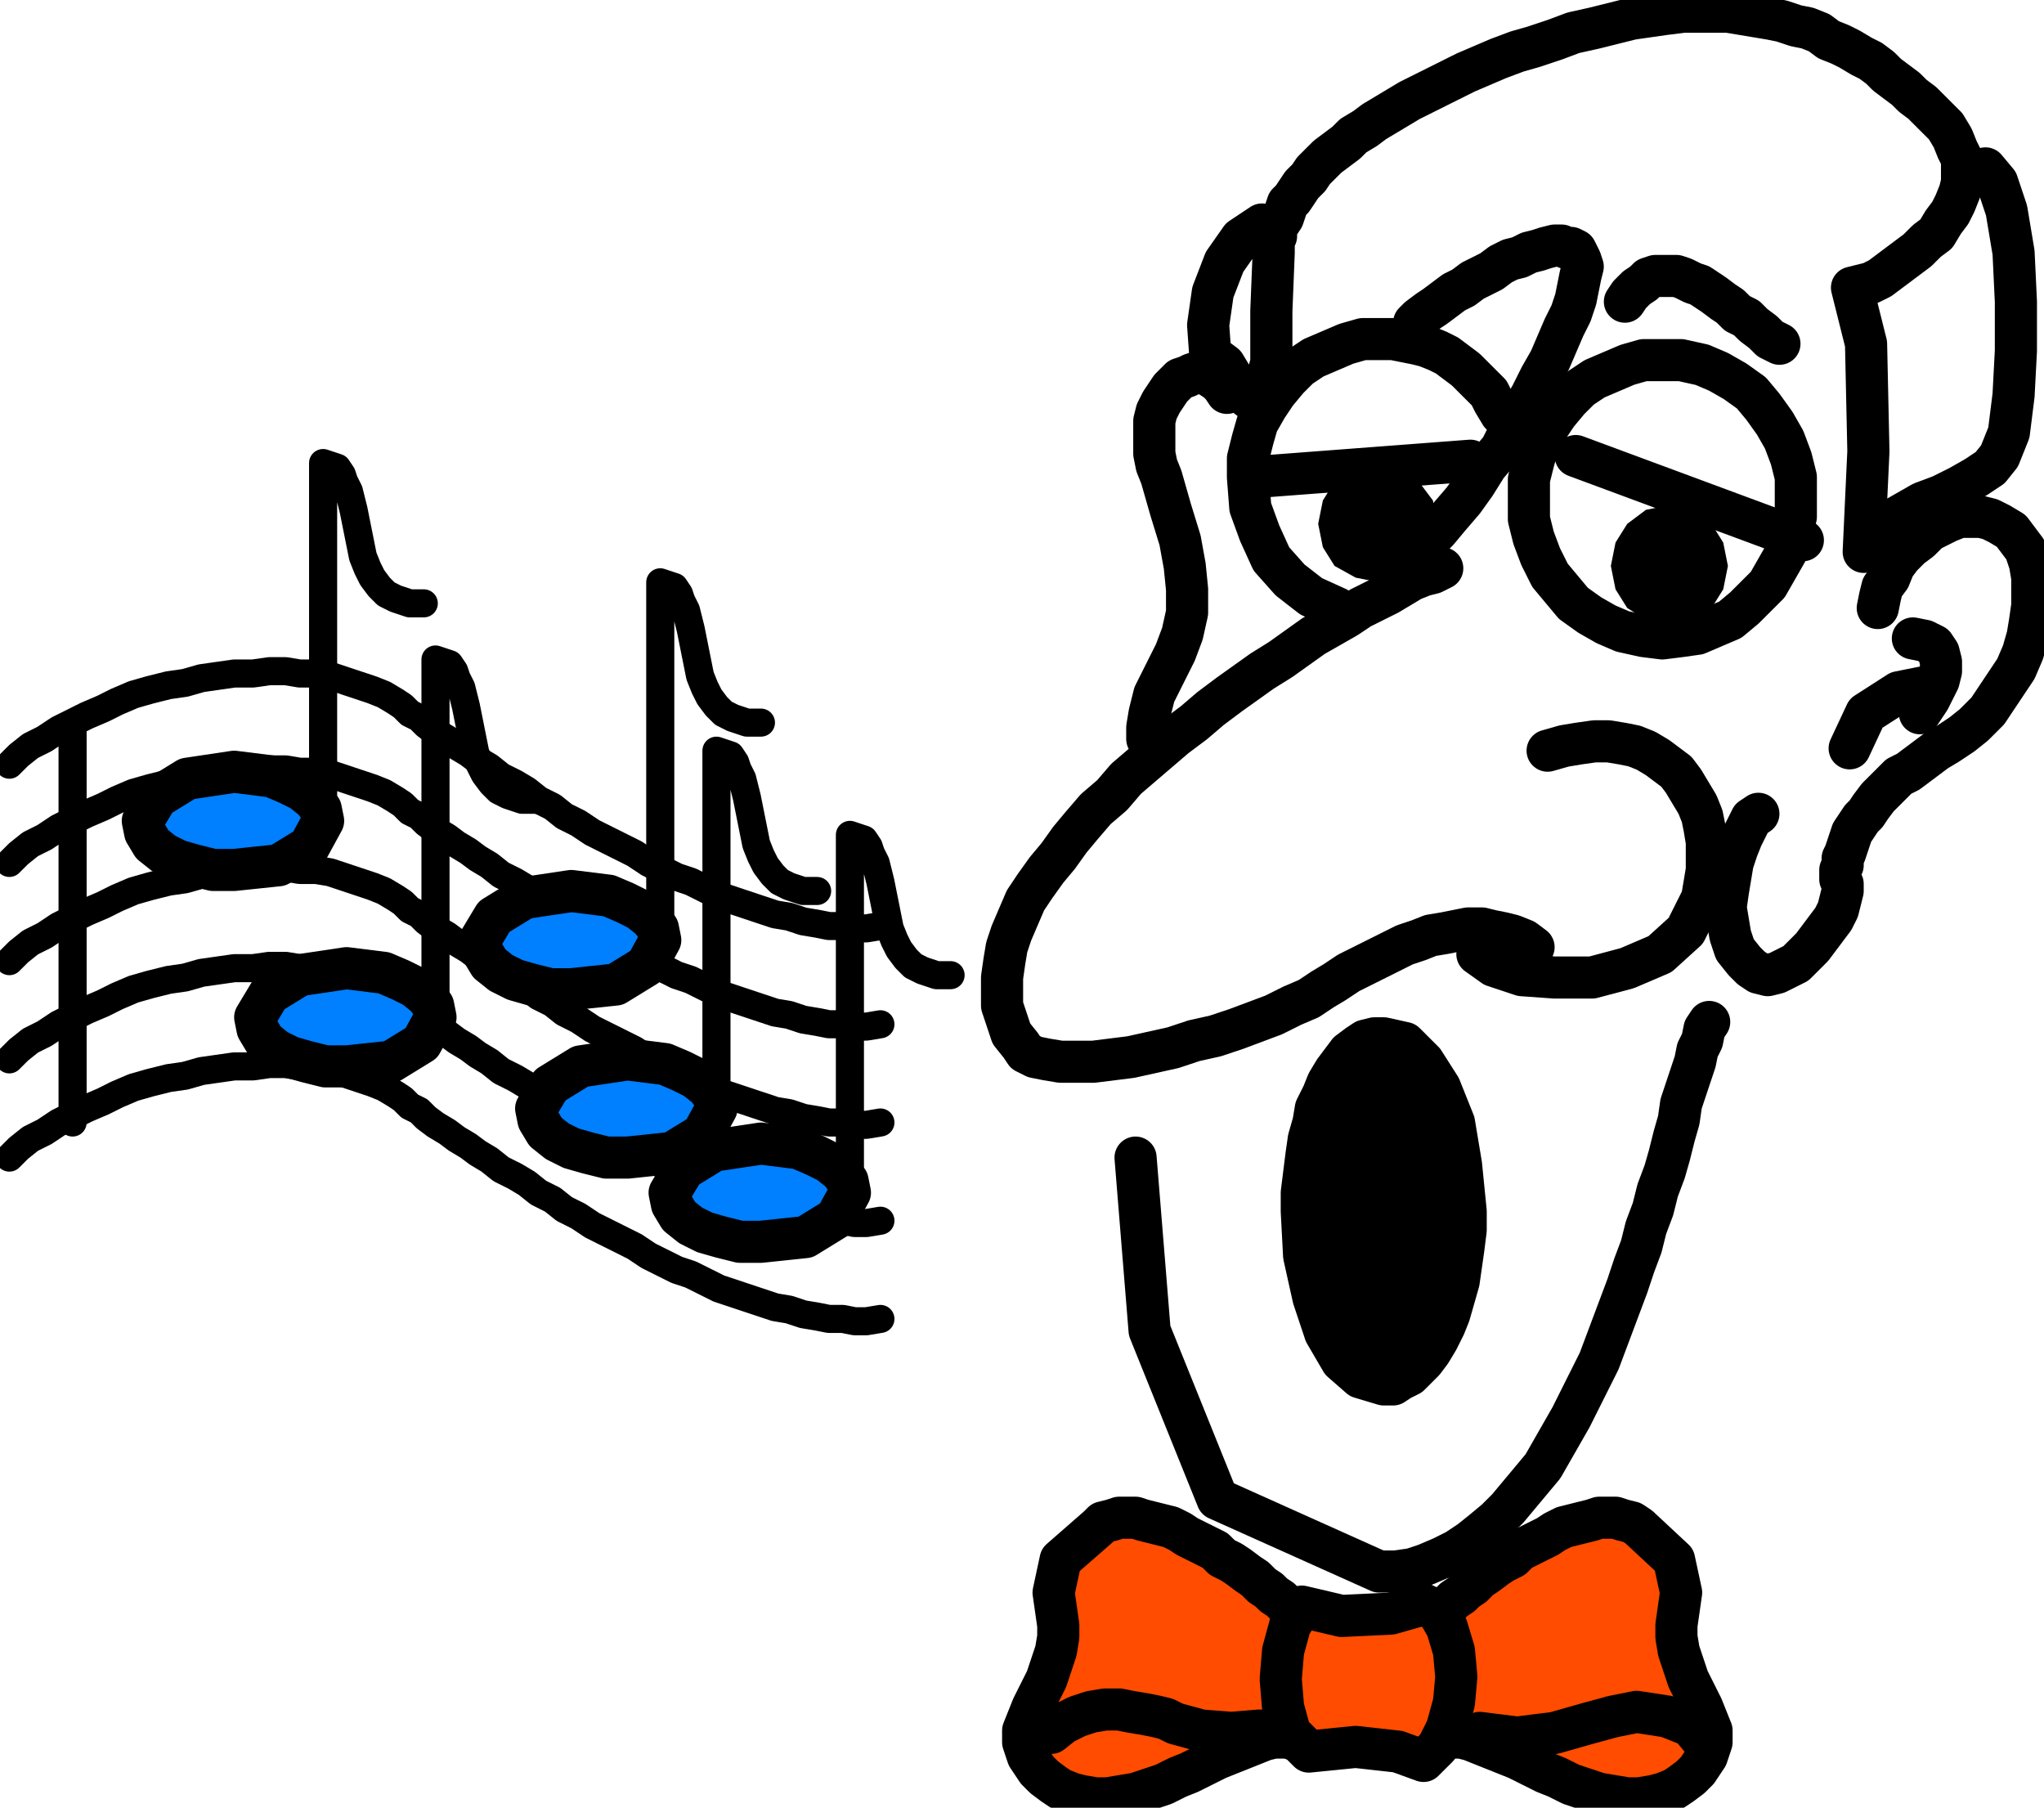 <svg xmlns="http://www.w3.org/2000/svg" fill-rule="evenodd" height="122.24" preserveAspectRatio="none" stroke-linecap="round" viewBox="0 0 873 773" width="1.44in"><style>.pen2{stroke:#000;stroke-width:18;stroke-linejoin:round}.brush3{fill:#000}.pen4{stroke:none}.brush4{fill:#ff4c00}.pen5{stroke:#000;stroke-width:12;stroke-linejoin:round}.brush5{fill:#007fff}</style><path style="fill:none;stroke:none" d="M0 0h873v773H0z"/><path class="pen2" fill="none" d="m604 138 2-2 4-3 3-2 4-3 4-3 4-2 4-3 4-2 4-2 4-3 4-2 4-1 4-2 4-1 3-1 4-1h3l2 1h2l2 1 1 2 1 2 1 3h0l-1 4-1 5-1 5-2 6-3 6-3 7-3 7-4 7-4 8-4 7-5 8-4 8-6 7-5 8-5 7-6 7-5 6-6 6-5 5-5 5m18 0-4 2-4 1-5 2-5 3-5 3-6 3-6 3-6 4-7 4-7 4-7 5-7 5-8 5-7 5-7 5-8 6-7 6-8 6-7 6-7 6-7 6-6 7-7 6-6 7-5 6-5 7-5 6-5 7-4 6-3 7-3 7-2 6-1 6-1 7v12l2 6 2 6 4 5h0l2 3 4 2 5 1 6 1h14l8-1 8-1 9-2 9-2 9-3 9-2 9-3 8-3 8-3 8-4 7-3 6-4h0l5-3 6-4 6-3 6-3 6-3 6-3 6-2 5-2 6-1 5-1 5-1h6l4 1 5 1 4 1 5 2 4 3"/><path class="pen2" fill="none" d="m631 408 7 5 12 4 14 1h16l15-4 14-6 11-10 7-14h0l1-6 1-6v-12l-1-6-1-5-2-5-3-5-3-5-3-4-4-3-4-3-5-3-5-2-5-1-6-1h-6l-7 1-6 1-7 2m99-174-4-2-3-3-4-3-3-3-4-2-3-3-3-2-4-3-3-2-3-2-3-1-4-2-3-1h-9l-3 1-2 2-3 2-3 3-2 3m16 144 8-1 7-1 7-3 7-3 6-5 5-5 5-5 4-7 4-7 2-7 2-8v-8h0v-9l-2-8-3-8-4-7-5-7-5-6-7-5-7-4-7-3-9-2h-8 0-8l-7 2-7 3-7 3-6 4-5 5-5 6-4 6-4 7-2 7-2 8v8h0v9l2 8 3 8 4 8 5 6 5 6 7 5 7 4 7 3 9 2 8 1m-69-96-3-5-2-4-3-3-4-4-3-3-4-3-4-3-4-2-5-2-4-1-5-1-5-1h-5 0-8l-7 2-7 3-7 3-6 4-5 5-5 6-4 6-4 7-2 7-2 8v8h0l1 13 4 11 5 11 8 9 9 7 11 5m57-63-92 7m137-9 97 36"/><path class="brush3" d="m589 249 9-2 8-5 6-8 2-10-2-10-6-8-8-6-9-2-10 2-9 6-5 8-2 10 2 10 5 8 9 5 10 2zm124 18 10-2 8-5 5-8 2-10-2-10-5-8-8-6-10-2-10 2-8 6-5 8-2 10 2 10 5 8 8 5 10 2z" style="stroke:none"/><path class="pen2" fill="none" d="m524 168-2-3-2-2-3-2-2-1-3-1-3 1-2 1-3 1-2 2-2 2-2 3-2 3-2 4-1 4v14l1 5 2 5h0l4 14 4 13 2 11 1 10v10l-2 9-3 8h0l-5 10-4 8-2 8-1 6v5l3 4m309-60 1-5 1-4 3-4 2-5 3-4 4-4 4-3 4-4 4-2 4-2 5-2h9l4 1 4 2 5 3h0l3 4 3 4 2 6 1 6v12l-1 7-1 6-2 7-3 7-4 6-4 6-4 6-6 6-5 4-6 4h0l-5 3-4 3-4 3-4 3-4 2-3 3-3 3-3 3-3 4-2 3-2 2-2 3-2 3-1 3-1 3-1 3-1 2v3l-1 2v4l1 2h0v3l-1 4-1 4-2 4-3 4-3 4-3 4-4 4-3 3-4 2-4 2-4 1-4-1-3-2-3-3h0l-4-5-2-6-1-6-1-6 1-7 1-6 1-6 2-6 2-5 2-4 2-4 3-2"/><path class="pen2" fill="none" d="m817 273 5 1 4 2 2 3 1 4v4l-1 4-2 4-2 4-2 3-2 3"/><path class="pen2" fill="none" d="m826 293-15 3-14 9-7 15m58-248 5 6 4 12 3 18 1 21v21l-1 19-2 16-4 10h0l-4 5-6 4-7 4-8 4-8 3-7 4-7 4-5 4-4 4-2 5h0l2-43-1-46-6-24h0l4-1 4-1 4-2 4-3 4-3 4-3 4-3 4-4 4-3 3-5 3-4 2-4 2-5 1-4V68l-2-4-2-5-3-5-4-4h0l-3-3-3-3-4-3-3-3-4-3-4-3-3-3-4-3-4-2-5-3-4-2-5-2-4-3-5-2-5-1-6-2-5-1-6-1-6-1-6-1h-19l-8 1-7 1-7 1-8 2-8 2-9 2-8 3h0l-9 3-7 2-8 3-7 3-7 3-6 3-6 3-6 3-6 3-5 3-5 3-5 3-4 3-5 3-3 3-4 3-4 3-3 3-3 3-2 3-3 3-2 3-2 3-2 2-1 3-1 3-2 3-1 2v3l-1 2v5h0l-1 25v22l-4 15h0l-3 2-3-2-3-4-4-5-3-5-4-3h-2 0l-1-14 2-14 5-13 7-10 9-6"/><path class="pen2 brush3" d="M591 592h4l3-2 4-2 3-3 3-3 3-4 3-5 3-6 2-5 2-7 2-7 1-7 1-7 1-8v-8h0l-2-20-3-18-6-15-7-11-8-8-9-2h0-4l-4 1-3 2-4 3-3 4-3 4-3 5-2 5-3 6-1 6-2 7-1 7-1 8-1 8v8h0l1 19 4 18 5 15 7 12 8 7 10 3z"/><path class="pen2" fill="none" d="m485 495 6 74 29 72 69 31h7l7-1 6-2 7-3 6-3 6-4 5-4 6-5 5-5 5-6 5-6 5-6 4-7 4-7 4-7 4-8 4-8 4-8 3-8 3-8 3-8 3-8 3-9 3-8 2-8 3-8 2-8 3-8 2-7 2-8 2-7 1-7 2-6 2-6 2-6 1-5 2-4 1-5 2-3"/><path class="pen4 brush4" d="m553 744-3-1h-6l-4 1-5 2-5 2-5 2-5 2-6 3-6 3-5 2-6 3-6 2-6 2-6 1-6 1h-5l-6-1-4-1-5-2-3-2-4-3-3-3-2-3-2-3-1-3-1-3v-5l2-5 2-5 3-6 3-6 2-6 2-6 1-6v-5l-2-14 3-14 16-14 2-2 4-1 3-1h7l3 1 4 1 4 1 4 1 4 2 3 2 4 2 4 2 4 2 3 3 4 2 3 2 4 3 3 2 3 3 3 2 2 2 3 2 2 2 2 1z"/><path class="pen2" fill="none" d="m553 744-3-1h-6l-4 1-5 2-5 2-5 2-5 2-6 3-6 3-5 2-6 3-6 2-6 2-6 1h0l-6 1h-5l-6-1-4-1-5-2-3-2-4-3-3-3-2-3-2-3-1-3-1-3v-5h0l2-5 2-5 3-6 3-6 2-6 2-6 1-6v-5h0l-2-14 3-14 16-14h0l2-2 4-1 3-1h7l3 1 4 1 4 1 4 1 4 2 3 2 4 2 4 2 4 2 3 3 4 2 3 2 4 3 3 2 3 3 3 2 2 2 3 2 2 2 2 1"/><path class="pen4 brush4" d="m616 744 2-1h6l4 1 5 2 5 2 5 2 5 2 6 3 6 3 5 2 6 3 6 2 6 2 6 1 6 1h5l6-1 4-1 5-2 3-2 4-3 3-3 2-3 2-3 1-3 1-3v-5l-2-5-2-5-3-6-3-6-2-6-2-6-1-6v-5l2-14-3-14-15-14-3-2-4-1-3-1h-7l-3 1-4 1-4 1-4 1-4 2-3 2-4 2-4 2-4 2-3 3-4 2-3 2-4 3-3 2-3 3-3 2-2 2-3 2-2 2-2 1z"/><path class="pen2" fill="none" d="m616 744 2-1h6l4 1 5 2 5 2 5 2 5 2 6 3 6 3 5 2 6 3 6 2 6 2 6 1h0l6 1h5l6-1 4-1 5-2 3-2 4-3 3-3 2-3 2-3 1-3 1-3v-5h0l-2-5-2-5-3-6-3-6-2-6-2-6-1-6v-5h0l2-14-3-14-15-14h0l-3-2-4-1-3-1h-7l-3 1-4 1-4 1-4 1-4 2-3 2-4 2-4 2-4 2-3 3-4 2-3 2-4 3-3 2-3 3-3 2-2 2-3 2-2 2-2 1m-168 54 5-4 6-3 6-2 6-1h6l5 1 6 1 5 1 4 1 4 2h0l11 3 13 1 12-1"/><path class="pen2" fill="none" d="m632 741 16 2 16-2 14-4 11-3h0l10-2 13 2 10 4 5 6"/><path class="pen5" fill="none" d="m4 327 4-4 5-4 6-3 6-4 6-3 6-3 7-3 6-3 7-3 7-2 8-2 7-1 7-2 7-1 7-1h8l7-1h7l6 1h7l6 1 6 2 6 2 6 2 5 2 5 3h0l3 2 3 3 4 2 3 3 4 3 5 3 4 3 5 3 4 3 5 3 5 4 6 3 5 3 5 4 6 3 5 4 6 3 6 4 6 3 6 3 6 3 6 4 6 3 6 3 6 2 6 3 6 3 6 2 6 2 6 2 6 2 6 1 6 2 6 1 5 1h6l5 1h5l6-1"/><path class="pen5" fill="none" d="m4 369 4-4 5-4 6-3 6-4 6-3 6-3 7-3 6-3 7-3 7-2 8-2 7-1 7-2 7-1 7-1h8l7-1h7l6 1h7l6 1 6 2 6 2 6 2 5 2 5 3h0l3 2 3 3 4 2 3 3 4 3 5 3 4 3 5 3 4 3 5 3 5 4 6 3 5 3 5 4 6 3 5 4 6 3 6 4 6 3 6 3 6 3 6 4 6 3 6 3 6 2 6 3 6 3 6 2 6 2 6 2 6 2 6 1 6 2 6 1 5 1h6l5 1h5l6-1"/><path class="pen5" fill="none" d="m4 411 4-4 5-4 6-3 6-4 6-3 6-3 7-3 6-3 7-3 7-2 8-2 7-1 7-2 7-1 7-1h8l7-1h7l6 1h7l6 1 6 2 6 2 6 2 5 2 5 3h0l3 2 3 3 4 2 3 3 4 3 5 3 4 3 5 3 4 3 5 3 5 4 6 3 5 3 5 4 6 3 5 4 6 3 6 4 6 3 6 3 6 3 6 4 6 3 6 3 6 2 6 3 6 3 6 2 6 2 6 2 6 2 6 1 6 2 6 1 5 1h6l5 1h5l6-1"/><path class="pen5" fill="none" d="m4 453 4-4 5-4 6-3 6-4 6-3 6-3 7-3 6-3 7-3 7-2 8-2 7-1 7-2 7-1 7-1h8l7-1h7l6 1h7l6 1 6 2 6 2 6 2 5 2 5 3h0l3 2 3 3 4 2 3 3 4 3 5 3 4 3 5 3 4 3 5 3 5 4 6 3 5 3 5 4 6 3 5 4 6 3 6 4 6 3 6 3 6 3 6 4 6 3 6 3 6 2 6 3 6 3 6 2 6 2 6 2 6 2 6 1 6 2 6 1 5 1h6l5 1h5l6-1"/><path class="pen5" fill="none" d="m4 495 4-4 5-4 6-3 6-4 6-3 6-3 7-3 6-3 7-3 7-2 8-2 7-1 7-2 7-1 7-1h8l7-1h7l6 1h7l6 1 6 2 6 2 6 2 5 2 5 3h0l3 2 3 3 4 2 3 3 4 3 5 3 4 3 5 3 4 3 5 3 5 4 6 3 5 3 5 4 6 3 5 4 6 3 6 4 6 3 6 3 6 3 6 4 6 3 6 3 6 2 6 3 6 3 6 2 6 2 6 2 6 2 6 1 6 2 6 1 5 1h6l5 1h5l6-1"/><path class="pen2 brush5" d="m100 372 19-2 13-8 6-11h0l-1-5-3-4-5-4-6-3-7-3-8-1-8-1h0l-20 3-13 8-6 10h0l1 5 3 5 5 4 6 3 7 2 8 2h9z"/><path class="pen5" fill="none" d="M138 351V198l3 1 3 1 2 3 1 3 2 4 1 4 1 4 1 5 1 5 1 5 1 5 2 5 2 4 3 4 3 3 4 2 6 2h6M31 312v168"/><path class="pen2 brush5" d="m148 456 19-2 13-8 6-11h0l-1-5-3-4-5-4-6-3-7-3-8-1-8-1h0l-20 3-13 8-6 10h0l1 5 3 5 5 4 6 3 7 2 8 2h9z"/><path class="pen5" fill="none" d="M186 435V282l3 1 3 1 2 3 1 3 2 4 1 4 1 4 1 5 1 5 1 5 1 5 2 5 2 4 3 4 3 3 4 2 6 2h6"/><path class="pen2 brush5" d="m244 423 19-2 13-8 6-11h0l-1-5-3-4-5-4-6-3-7-3-8-1-8-1h0l-20 3-13 8-6 10h0l1 5 3 5 5 4 6 3 7 2 8 2h9z"/><path class="pen5" fill="none" d="M282 402V249l3 1 3 1 2 3 1 3 2 4 1 4 1 4 1 5 1 5 1 5 1 5 2 5 2 4 3 4 3 3 4 2 6 2h6"/><path class="pen2 brush5" d="m268 495 19-2 13-8 6-11h0l-1-5-3-4-5-4-6-3-7-3-8-1-8-1h0l-20 3-13 8-6 10h0l1 5 3 5 5 4 6 3 7 2 8 2h9z"/><path class="pen5" fill="none" d="M306 474V321l3 1 3 1 2 3 1 3 2 4 1 4 1 4 1 5 1 5 1 5 1 5 2 5 2 4 3 4 3 3 4 2 6 2h6"/><path class="pen2 brush5" d="m325 531 19-2 13-8 6-11h0l-1-5-3-4-5-4-6-3-7-3-8-1-8-1h0l-20 3-13 8-6 10h0l1 5 3 5 5 4 6 3 7 2 8 2h9z"/><path class="pen5" fill="none" d="M363 510V357l3 1 3 1 2 3 1 3 2 4 1 4 1 4 1 5 1 5 1 5 1 5 2 5 2 4 3 4 3 3 4 2 6 2h6"/><path class="pen2 brush4" d="m556 687-5 8-3 11-1 12 1 12 3 11 8 8h0l20-2 18 2 11 4h0l6-6 4-8 3-11 1-11-1-11-3-10-4-7-6-3h0l-14 4-21 1-17-4z"/></svg>
